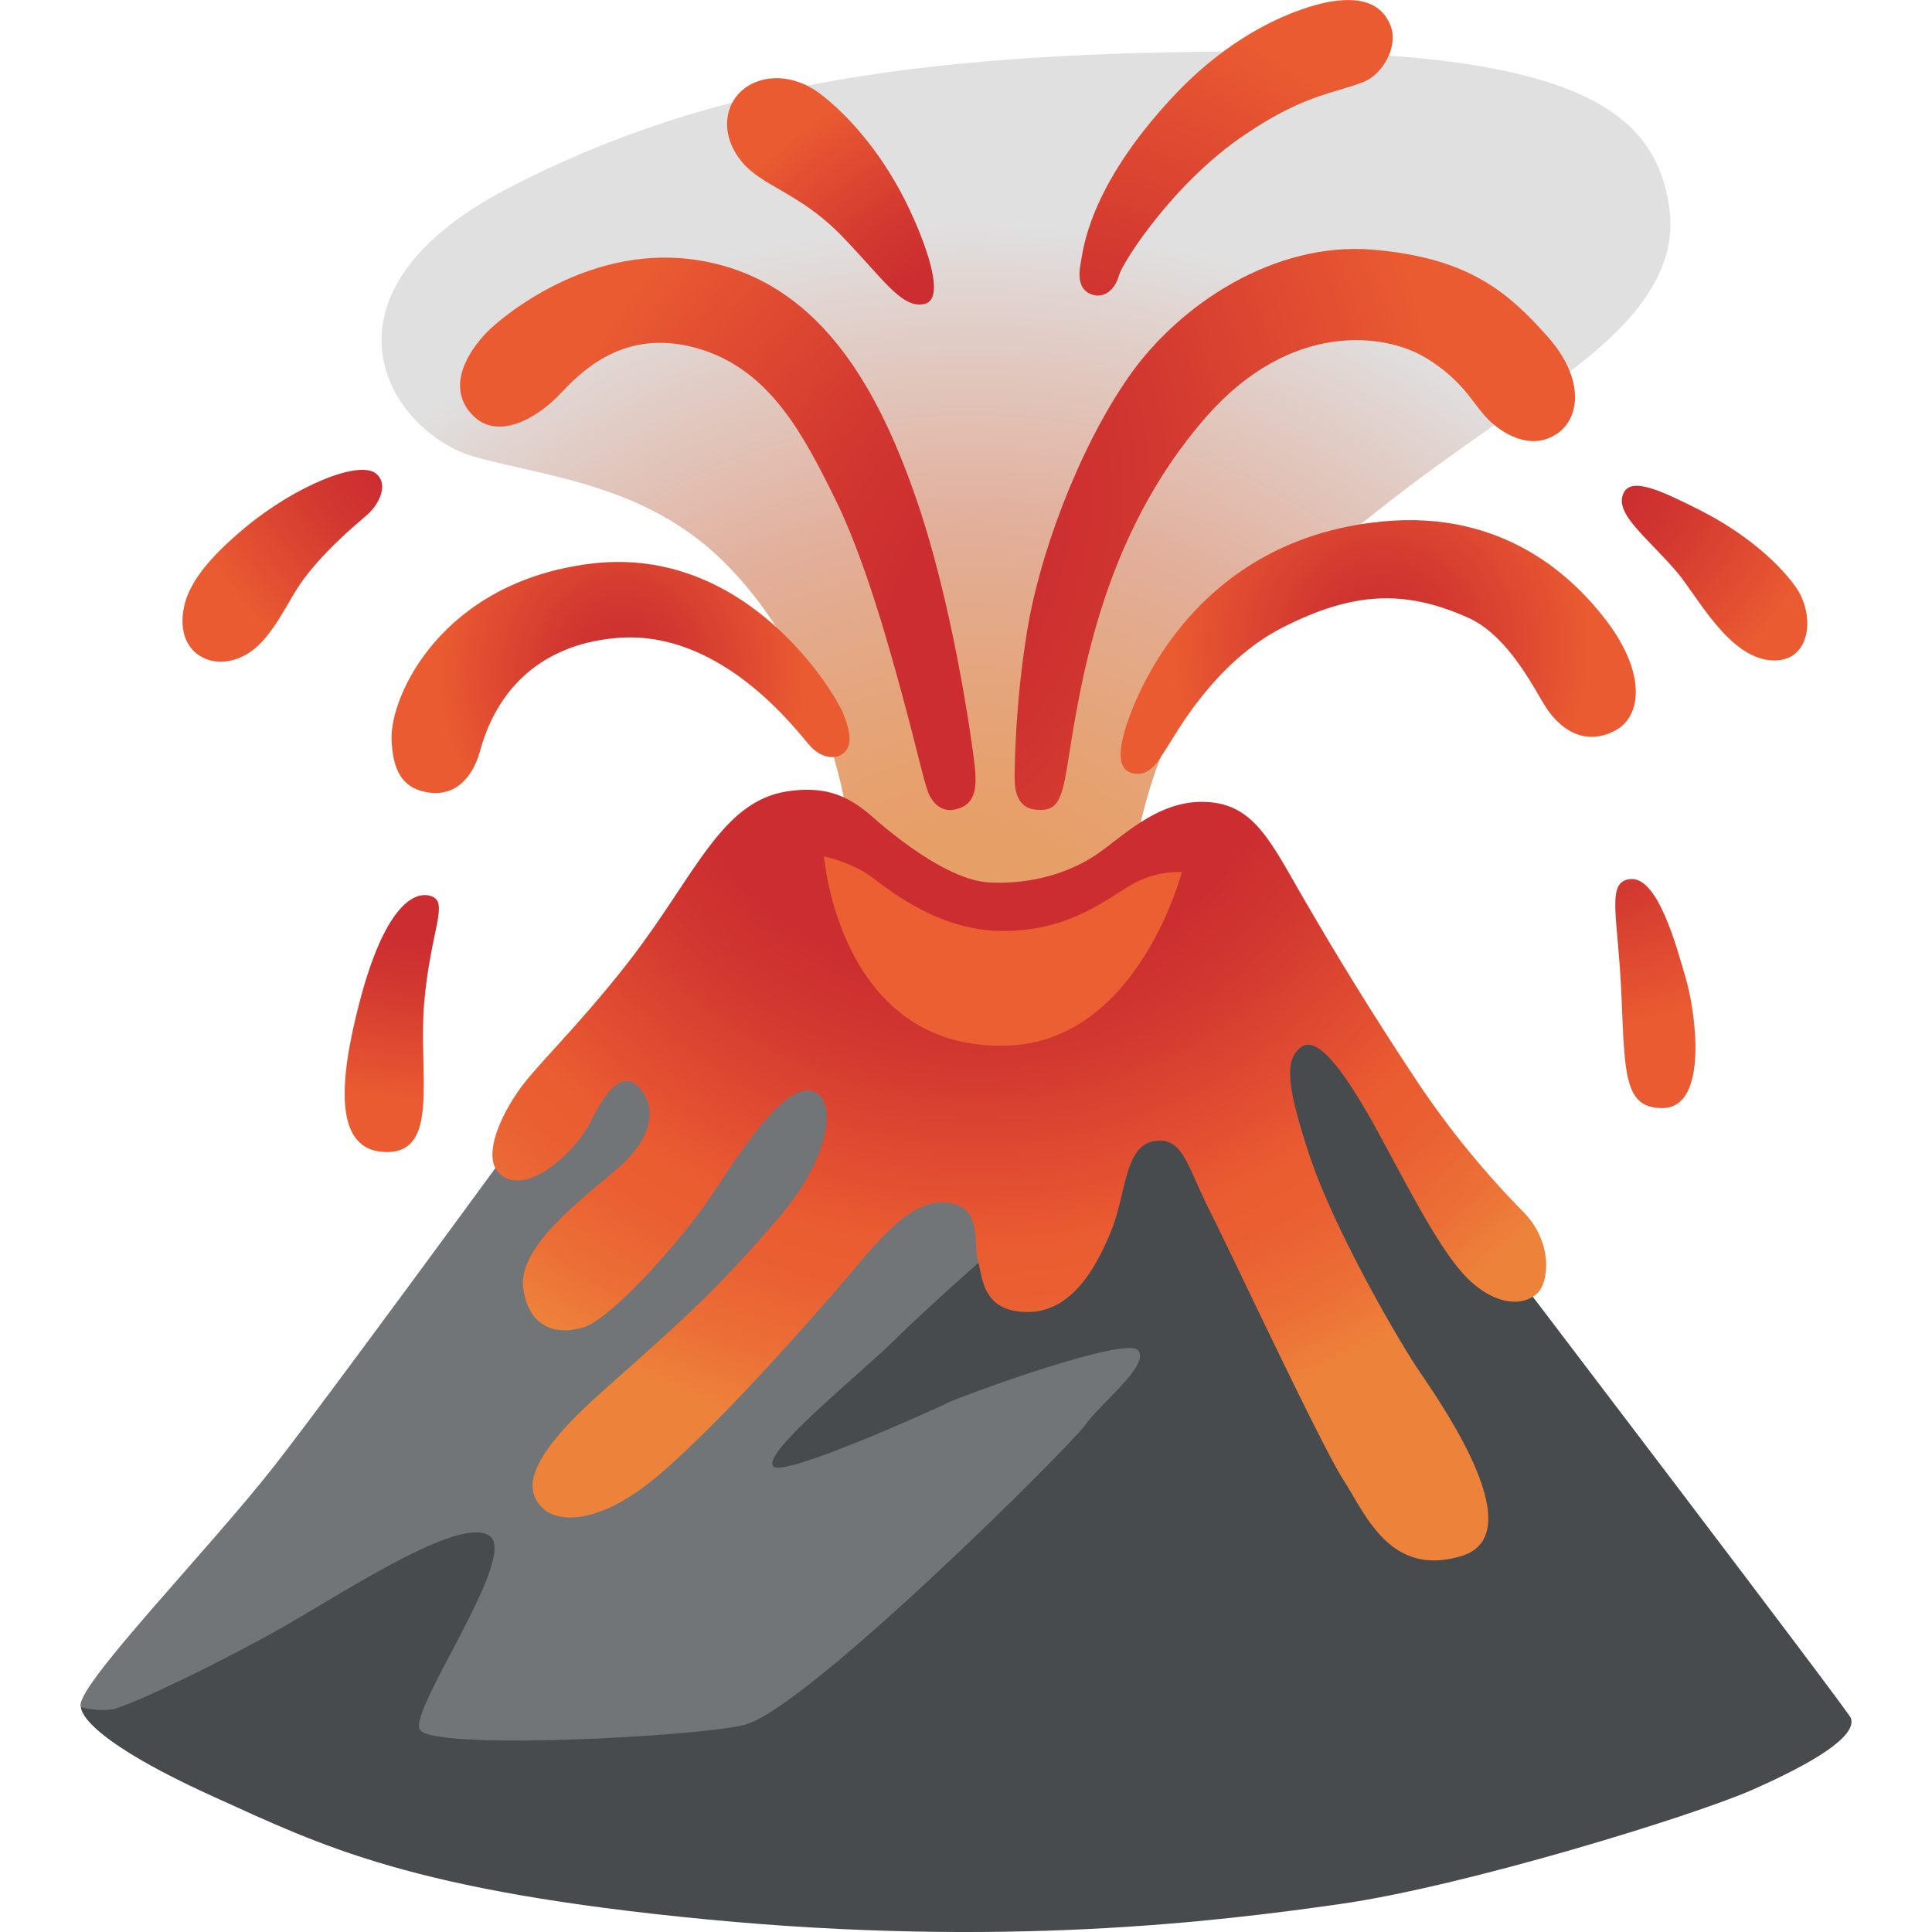 <svg height="1em" style="flex:none;line-height:1" viewBox="0 0 24 24" width="1em" xmlns="http://www.w3.org/2000/svg"><title>LLaVA</title><path d="M13.976 11.91s-.055-2.284 1.1-3.644c1.154-1.359 2.638-2.393 3.572-3.045.935-.652 2.254-1.469 2.089-2.637-.165-1.17-1.088-1.945-5.1-1.945s-6.77.369-9.327 1.7c-2.556 1.332-1.472 3.054-.384 3.345.96.257 2.183.36 3.152 1.383 1.758 1.853 1.573 4.707 1.573 4.707l3.325.136z" fill="url(#lobe-icons-l-la-va-fill-0)"></path><path d="M7.38 12.834s-3.132 4.297-3.958 5.358c-.826 1.06-2.528 2.8-2.417 3.017.11.217 1.402.734 1.402.734s6.54.924 7.061.924c.522 0 11.239-3.017 11.239-3.017s-3.764-7.968-4.975-7.506c-1.21.463-8.352.49-8.352.49z" fill="#717578"></path><path d="M12.491 15.39s-.934.815-1.373 1.251c-.44.437-1.67 1.415-1.51 1.577.13.133 1.987-.702 2.18-.798.166-.081 2.216-.835 2.353-.643.137.191-.46.643-.659.924-.185.261-3.458 3.524-4.231 3.725-.556.146-3.93.327-4.04.054-.111-.27 1.208-2.12.88-2.393-.33-.272-1.678.603-2.474 1.066-.795.462-2.032 1.054-2.225 1.082-.193.028-.385-.028-.385-.028s-.058.34 1.65 1.114c1.345.61 2.445 1.17 6.129 1.523 3.683.353 6.32.028 7.858-.191 1.54-.218 4.369-1.089 5.112-1.414.741-.326 1.315-.663 1.237-.896-.028-.082-4.314-5.71-4.314-5.71l-2.313-3.396-3.875 3.152z" fill="#474B4E"></path><path d="M9.79 9.829c-.855.126-1.16 1.086-2.05 2.206-.513.646-.952 1.084-1.196 1.38-.274.332-.637 1.018-.274 1.211.362.193.922-.384 1.075-.703.152-.317.377-.642.589-.419.211.223.225.612-.317 1.06-.543.449-1.178.971-1.117 1.435.06.465.376.598.739.493.362-.104 1.238-1.106 1.57-1.599.333-.492.86-1.345 1.223-1.345.363 0 .357.747-.362 1.584-.83.967-1.235 1.302-2.22 2.183-1.023.913-.89 1.24-.709 1.419.182.18.695.223 1.434-.403.74-.628 1.783-1.807 2.236-2.332.453-.522.86-1.09 1.33-1.06.468.03.346.492.406.718.06.223.06.641.618.641s.86-.568 1.042-1.016c.18-.449.165-1.046.527-1.106.363-.06.407.299.695.867.286.568 1.39 2.927 1.662 3.346.272.419.574 1.21 1.464.94.89-.268-.256-1.897-.528-2.301-.272-.403-1.057-1.764-1.36-2.675-.301-.91-.301-1.196-.104-1.345.195-.15.528.269.967 1.076.437.807.816 1.555 1.162 1.854.346.299.648.269.8.133.15-.133.211-.642-.182-1.03a11.076 11.076 0 01-1.259-1.537 42.745 42.745 0 01-1.488-2.396c-.362-.627-.57-1.058-1.063-1.134-.639-.097-1.098.375-1.46.628-.363.253-.86.389-1.36.359-.498-.03-1.162-.568-1.434-.807-.27-.235-.542-.399-1.055-.325z" fill="url(#lobe-icons-l-la-va-fill-1)"></path><path d="M10.236 10.638s.342.072.592.257c.25.186.864.682 1.663.67.8-.01 1.245-.39 1.567-.576.323-.185.623-.154.623-.154s-.542 2.091-2.151 2.153c-2.105.082-2.294-2.35-2.294-2.35z" fill="#EC5F32"></path><path d="M20.242 10.921c-.294.042-.141.459-.1 1.443.043.985.033 1.4.506 1.401.593.002.407-1.235.294-1.61-.11-.375-.346-1.284-.7-1.234z" fill="url(#lobe-icons-l-la-va-fill-2)"></path><path d="M20.171 6.12c-.129.255.28.542.659.985.255.3.63 1.04 1.15 1.096.52.055.58-.562.322-.917-.252-.347-.687-.694-1.178-.943-.49-.249-.854-.416-.953-.221z" fill="url(#lobe-icons-l-la-va-fill-3)"></path><path d="M13.539 3.649c.155.07.308-.028.364-.236.037-.137.657-1.134 1.571-1.747.743-.5 1.094-.5 1.473-.652.23-.094.435-.445.322-.708-.107-.25-.337-.346-.715-.29-.24.035-1.114.256-1.978 1.18-1.065 1.137-1.122 1.928-1.15 2.066-.028.138-.036.319.113.387z" fill="url(#lobe-icons-l-la-va-fill-4)"></path><path d="M11.49 3.774c-.288.076-.533-.333-1.05-.86-.52-.529-.982-.597-1.236-.918-.253-.32-.209-.68.015-.874.223-.194.616-.222.966.041s.8.764 1.122 1.457c.175.375.451 1.084.183 1.154z" fill="url(#lobe-icons-l-la-va-fill-5)"></path><path d="M4.68 5.89c-.203-.189-1.012.146-1.633.662-.296.246-.594.537-.717.842-.102.259-.098.587.143.747.218.143.484.076.67-.066.255-.197.432-.594.581-.813.262-.383.697-.747.84-.869.13-.114.27-.36.117-.502z" fill="url(#lobe-icons-l-la-va-fill-6)"></path><path d="M5.352 11.13c-.234-.071-.585.182-.879 1.294-.26.984-.34 1.871.315 1.887.688.018.402-.974.483-1.87.08-.894.314-1.24.08-1.31z" fill="url(#lobe-icons-l-la-va-fill-7)"></path><path d="M5.29 9.839c.384.076.585-.213.664-.478.062-.212.326-1.312 1.7-1.435 1.329-.12 2.28 1.203 2.417 1.349.138.145.32.171.422.068.091-.09.073-.255-.018-.479-.094-.239-1.192-2.106-3.142-1.861-1.847.231-2.485 1.64-2.469 2.178.014.377.123.598.425.658z" fill="url(#lobe-icons-l-la-va-fill-8)"></path><path d="M14.046 9.598c.25.082.367-.194.457-.323.091-.13.572-1.042 1.428-1.479.858-.436 1.503-.484 2.31-.121.43.193.732.715.915 1.034.246.428.588.542.914.363.327-.178.375-.712-.106-1.35-.39-.516-1.26-1.397-2.802-1.243-2.457.243-3.12 2.373-3.184 2.577-.07.235-.103.486.068.542z" fill="url(#lobe-icons-l-la-va-fill-9)"></path><path d="M12.862 10.058c.256.026.322-.086.393-.524.16-.987.409-2.85 1.73-4.357 1.043-1.19 2.217-1.046 2.735-.727.453.279.564.546.747.74.183.193.552.424.882.193.276-.192.345-.68-.135-1.214-.479-.534-.968-.97-2.17-1.068-1.203-.098-2.391.667-3.03 1.59-.638.923-1.104 2.232-1.25 3.12-.148.886-.16 1.673-.16 1.857 0 .18.049.368.258.39z" fill="url(#lobe-icons-l-la-va-fill-10)"></path><path d="M11.837 10.06c.268-.04.306-.243.27-.558-.037-.315-.276-2.047-.756-3.394-.477-1.347-1.2-2.603-2.612-2.864-1.41-.261-2.531.72-2.689.881-.245.253-.501.676-.195 1.016.306.341.802.076 1.12-.265.318-.34.854-.805 1.726-.538.87.267 1.283 1.074 1.664 1.84.38.765.682 1.867.841 2.45.16.581.26 1.042.323 1.213.062.16.185.237.308.22z" fill="url(#lobe-icons-l-la-va-fill-11)"></path><defs><radialGradient cx="48.297%" cy="102.258%" fx="48.297%" fy="102.258%" gradientTransform="matrix(.704 0 0 1 .143 0)" id="lobe-icons-l-la-va-fill-0" r="94.548%"><stop offset="17.43%" stop-color="#E79F68"></stop><stop offset="27.76%" stop-color="#E6A272"></stop><stop offset="45.28%" stop-color="#E3AB8D"></stop><stop offset="53.12%" stop-color="#E2AF9B"></stop><stop offset="78.33%" stop-color="#E1D1CC"></stop><stop offset="88.28%" stop-color="#E0E0E0"></stop></radialGradient><radialGradient cx="46.574%" cy="-17.021%" fx="46.574%" fy="-17.021%" gradientTransform="matrix(0 1 -.731 0 .341 -.636)" id="lobe-icons-l-la-va-fill-1" r="104.429%"><stop offset="38.96%" stop-color="#CB2D30"></stop><stop offset="49.16%" stop-color="#D23730"></stop><stop offset="66.46%" stop-color="#E45231"></stop><stop offset="71.53%" stop-color="#EA5B31"></stop><stop offset="79.21%" stop-color="#EA6032"></stop><stop offset="88.7%" stop-color="#EC6F36"></stop><stop offset="96.72%" stop-color="#ED823A"></stop></radialGradient><radialGradient cx="-27.509%" cy="-21.261%" fx="-27.509%" fy="-21.261%" gradientTransform="matrix(1 0 0 .35 0 -.138)" id="lobe-icons-l-la-va-fill-2" r="247.627%"><stop offset="4.48%" stop-color="#CB2D30"></stop><stop offset="34.39%" stop-color="#D23730"></stop><stop offset="85.12%" stop-color="#E45231"></stop><stop offset="100%" stop-color="#EA5B31"></stop></radialGradient><radialGradient cx="-29.546%" cy="-14.202%" fx="-29.546%" fy="-14.202%" gradientTransform="matrix(.942 0 0 1 -.017 0)" id="lobe-icons-l-la-va-fill-3" r="145.983%"><stop offset="29.39%" stop-color="#CB2D30"></stop><stop offset="51.49%" stop-color="#D23730"></stop><stop offset="89%" stop-color="#E45231"></stop><stop offset="100%" stop-color="#EA5B31"></stop></radialGradient><radialGradient cx="-1.091%" cy="131.876%" fx="-1.091%" fy="131.876%" gradientTransform="matrix(.943 0 0 1 0 0)" id="lobe-icons-l-la-va-fill-4" r="130.022%"><stop offset="4.48%" stop-color="#CB2D30"></stop><stop offset="34.39%" stop-color="#D23730"></stop><stop offset="85.12%" stop-color="#E45231"></stop><stop offset="100%" stop-color="#EA5B31"></stop></radialGradient><radialGradient cx="127.538%" cy="131.898%" fx="127.538%" fy="131.898%" gradientTransform="matrix(1 0 0 .914 0 .113)" id="lobe-icons-l-la-va-fill-5" r="149.345%"><stop offset="42.32%" stop-color="#CB2D30"></stop><stop offset="60.38%" stop-color="#D23730"></stop><stop offset="91.02%" stop-color="#E45231"></stop><stop offset="100%" stop-color="#EA5B31"></stop></radialGradient><radialGradient cx="129.457%" cy="-24.912%" fx="129.457%" fy="-24.912%" gradientTransform="matrix(.961 0 0 1 .051 0)" id="lobe-icons-l-la-va-fill-6" r="139.942%"><stop offset="34.06%" stop-color="#CB2D30"></stop><stop offset="54.7%" stop-color="#D23730"></stop><stop offset="89.73%" stop-color="#E45231"></stop><stop offset="100%" stop-color="#EA5B31"></stop></radialGradient><radialGradient cx="95.294%" cy="-40.37%" fx="95.294%" fy="-40.37%" gradientTransform="matrix(1 0 0 .367 0 -.256)" id="lobe-icons-l-la-va-fill-7" r="328.308%"><stop offset="48.33%" stop-color="#CB2D30"></stop><stop offset="64.51%" stop-color="#D23730"></stop><stop offset="91.95%" stop-color="#E45231"></stop><stop offset="100%" stop-color="#EA5B31"></stop></radialGradient><radialGradient cx="50.033%" cy="50.021%" fx="50.033%" fy="50.021%" gradientTransform="matrix(.504 0 0 1 .248 0)" id="lobe-icons-l-la-va-fill-8" r="78.647%"><stop offset="4.48%" stop-color="#CB2D30"></stop><stop offset="34.39%" stop-color="#D23730"></stop><stop offset="85.12%" stop-color="#E45231"></stop><stop offset="100%" stop-color="#EA5B31"></stop></radialGradient><radialGradient cx="50.024%" cy="50.007%" fx="50.024%" fy="50.007%" gradientTransform="matrix(.492 0 0 1 .254 0)" id="lobe-icons-l-la-va-fill-9" r="80.209%"><stop offset="4.48%" stop-color="#CB2D30"></stop><stop offset="34.39%" stop-color="#D23730"></stop><stop offset="85.12%" stop-color="#E45231"></stop><stop offset="100%" stop-color="#EA5B31"></stop></radialGradient><radialGradient cx="-46.282%" cy="44.724%" fx="-46.282%" fy="44.724%" gradientTransform="matrix(1 0 0 .999 0 0)" id="lobe-icons-l-la-va-fill-10" r="121.766%"><stop offset="39.43%" stop-color="#CB2D30"></stop><stop offset="58.39%" stop-color="#D23730"></stop><stop offset="90.57%" stop-color="#E45231"></stop><stop offset="100%" stop-color="#EA5B31"></stop></radialGradient><radialGradient cx="137.282%" cy="79.026%" fx="137.282%" fy="79.026%" gradientTransform="matrix(1 0 0 .933 0 .053)" id="lobe-icons-l-la-va-fill-11" r="126.759%"><stop offset="42.05%" stop-color="#CB2D30"></stop><stop offset="60.19%" stop-color="#D23730"></stop><stop offset="90.97%" stop-color="#E45231"></stop><stop offset="100%" stop-color="#EA5B31"></stop></radialGradient></defs></svg>